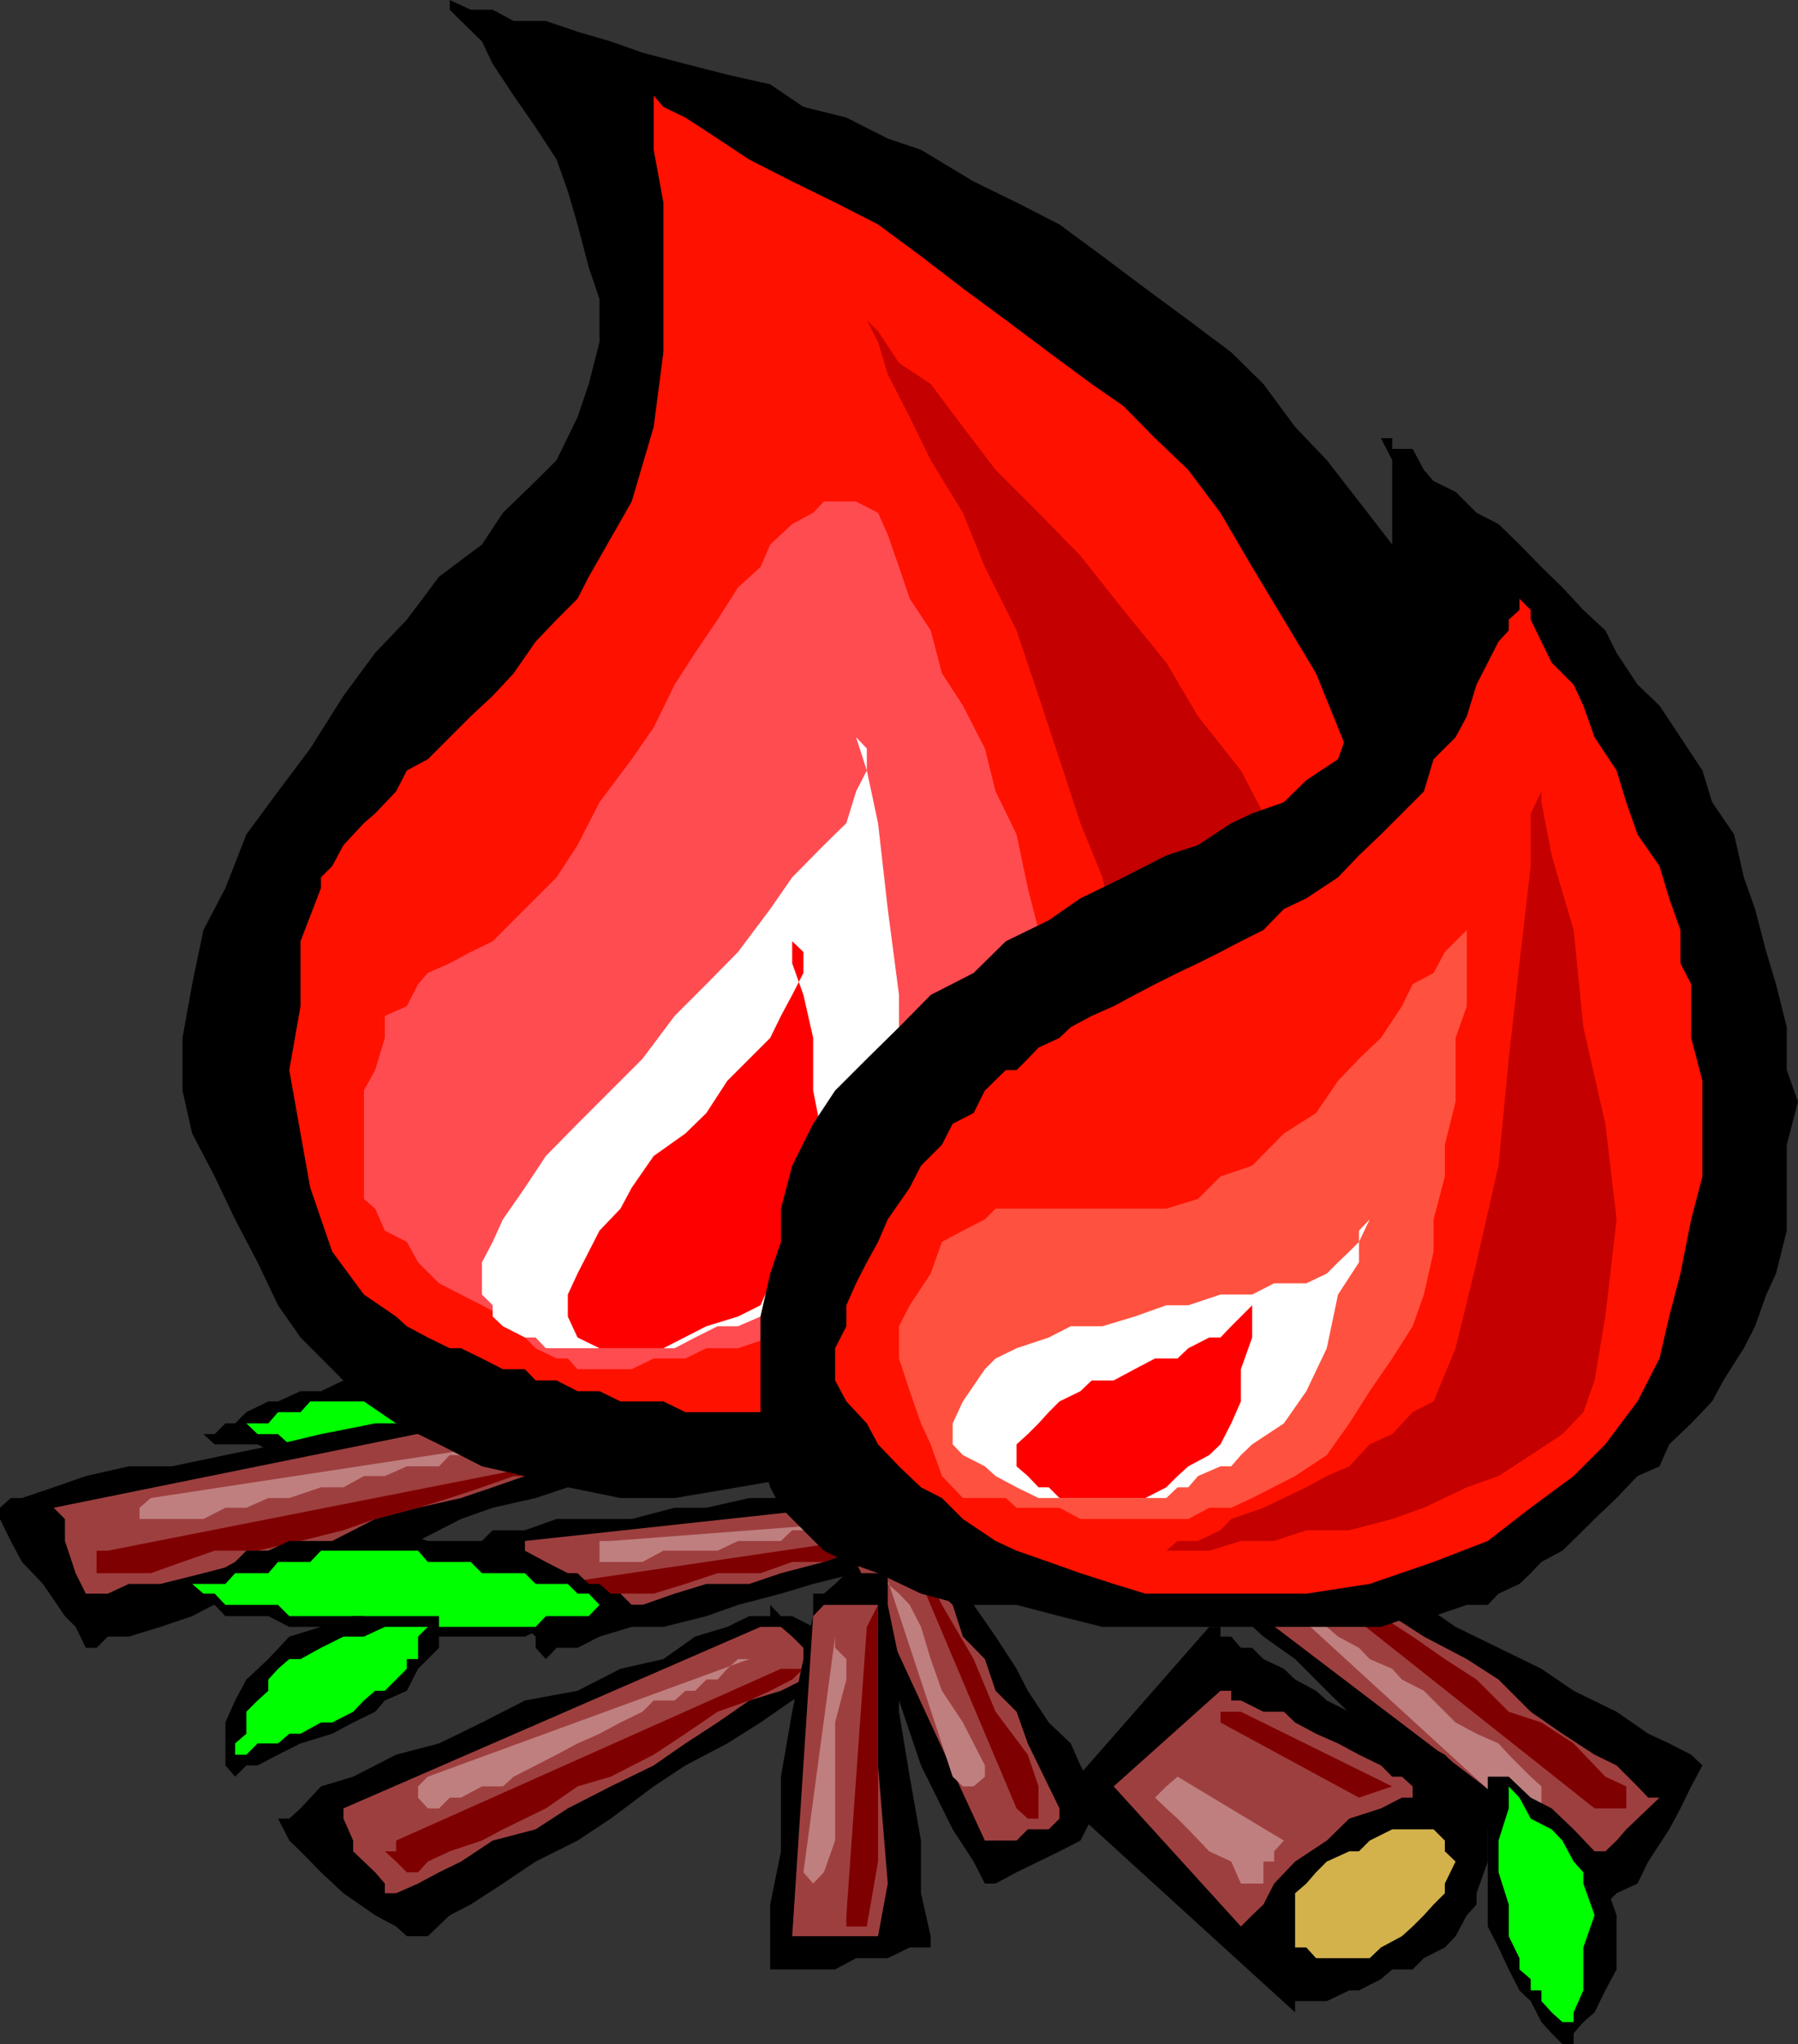 <svg xmlns="http://www.w3.org/2000/svg" width="351.801" height="399.801"><rect width="100%" height="100%" fill="#333333" stroke="none"/><path d="M182.102 290.902h-12.5l-6.2 2.098h-16.8l-8.399 1.902H132l-8.398 2.2h-14.7l-6.199 2.199h-6.3l-2.102 2.101v4.098l2.101 4.3 2 4.102 4.301 4.301 2.098 1.899v2.199l2 2.199 2.101-2.2H113l4.3-2.198 6.302-1.899h6.199l8.402-2.101 6.2-2.2 8.398-2.199 6.3-1.902 8.399-2.098 6.203-2.203h6.5l4.098-2.2h4.101l2.098-1.898h2.203v-4.3l-2.203-2.2-2.098-1.902h-4.101v-2.098h-2.2"/><path fill="#9e3f3f" d="m180.203 293-77.5 8.402v1.899l2.098 4.402v4l2 4.399h2.101l4.098-2.2h12.703l6.297-2.199 6.203-1.902h8.399l6.199-2.098 8.402-2.203 6.297-2.2h6.203l4.297-1.898h6.3v-4.3L182.103 293h-1.899"/><path fill="#7f0000" d="m180.203 299.3-71.3 10.5v4.102H113l4.3-2.199h10.602l6.2-1.902 6.3-2.098h8.399L155 305.5h6.203l6.297-2.2h4.3l4.102-1.898h8.399l-4.098-2.101"/><path fill="#bf7f7f" d="m175.902 297.102-56.402 4.3h-2.2v4.098h8.403l4.098-2.2h10.601l4-1.898h8.399l2.199-2.101h12.5l2.102-2.2h6.3"/><path d="M163.402 299.3v2.102l4.098 8.399 4.3 10.3 4.102 12.5 4.301 12.7 6.2 12.5 4.097 6.3 2.203 4.301h2.098l4.101-2.199 4.301-2.101 4.098-2 4.101-2.102 2.2-4.297h4.3v-2l-2.199-2.101-2.101-2.2-2.2-4.101L209.5 341l-4.297-4.098-4.101-6.199-2.2-4.3-4.101-6.301-4.301-6.2-4.098-4.101-2.101-6.5-4.098-4-2.203-4.399-2.098-1.902v-2.098l-2.199-2.199h-1.902l-2.2 2.2L167.5 293l-1.898 1.902v2.2l-2.2 2.199"/><path fill="#9e3f3f" d="M165.602 301.402 192.703 360h6.2l2.199-2.2h4.101l2.098-2.097v-2l-2.098-4.3-2-4.102-2.101-4.301-2.2-6.2-4.101-4.097-2.098-6.203-4.3-4.398-2-6.2-4.301-4.101-1.899-4.301-2.203-4.098-2.098-4.3-2.199-2.2-1.902 2.2h-2.2L167.5 299.3h-1.898v2.101"/><path fill="#7f0000" d="m175.902 299.3 23 54.403 2.2 2h2.101v-6.3l-2.101-6.2-6.301-8.402L190.5 324.5l-6.2-10.598-4.097-8.402-4.3-6.2v-2.198 2.199"/><path fill="#bf7f7f" d="m171.8 303.3 14.602 44.2 2 1.902h2.098l2.203-1.902v-2.2L190.5 341l-2.098-4.098-4.101-6.199-2.2-6.203-1.898-6.297-2.203-4.3-2.098-2.2-2.199-1.902V305.5h-1.902v-2.2"/><path d="M39.8 280.5H42l2.102-2.098H46l2.203-2.199 4.297-2.101h1.902l4.399-2h4L67.203 270h4l6.297-2.2h14.602l6.3 2.2h4.301l6.2 2.102H113l4.3 2h2.2l4.102 2.101 2.101 2.2h2.2l1.898 2.097H132l2.102 2-2.102 2.102h-6.297l-2.101 2.199H113l-4.098 1.902H83.703l-4.101-1.902h-10.5L65 284.6H54.402l-4-2.101H42l-2.2-2"/><path fill="#0f0" d="M48.203 278.402H52.5l1.902-2.199h4.399l1.902-2.101h10.5l2.2-2h16.8l4.098 2h10.5l4.101 2.101h2.2l4.101 2.2h8.399v2.097h2.101l2.2 2h-2.2l-2.101 2.102h-12.5L106.8 286.8H85.902l-2.199-2.2H69.102l-1.899-2.101H56.602l-2.2-2h-4l-2.199-2.098"/><path d="M106.8 274.102h-4.097l-6.3 2.101h-6.2l-8.402 2.2h-8.399L62.801 280.5l-8.399 2-10.3 2.102-10.5 2.199h-8.399l-8.402 1.902-6.301 2.2L4.3 293H2.103L0 294.902v2.2l2.102 4.3L4.3 305.5l4.101 4.3 4.301 6.302 2.098 2.101 2 4.098h2.101l2.2-2.2h4.101l6.2-1.898 6.199-2.101L46 311.703l8.402-1.902 8.399-2.098 8.402-4.402 10.598-1.899 8.402-4.3 6.2-2.2L104.8 293l6.3-2.098 4.102-2.199h2.098l2.199-1.902v-2.2l-2.2-2.101-2.097-2-2.203-2.098-4.098-2.199-2.101-2.101"/><path fill="#9e3f3f" d="m102.703 276.203-92.203 18.7 2.203 2.199v4.3l2.098 6.301 2 4h4.3l4.102-1.902h6.2l8.398-2.098 8.402-2.203 8.399-2.2L65 301.403l8.402-4.3 8.399-2.2L90.203 293l6.2-2.098 6.3-2.199h4.098l2.101-1.902h2.2v-2.2h-2.2V282.5l-2.101-2v-2.098h-2l-2.098-2.199"/><path fill="#7f0000" d="m104.8 286.8-83.698 16.5h-2.2v4.403H29.5l6.203-2.203L42 303.3h8.402l8.399-1.898 8.402-2.101 6.2-2.2 8.398-2.199L88 293l6.3-2.098 6.2-2.199h4.3l2-1.902h2.102-4.101"/><path fill="#bf7f7f" d="M98.402 282.5 29.5 293l-2.2 1.902v2.2h12.5l4.302-2.2h4.101L52.5 293h4.102l6.199-2.098h4.402l4-2.199h4.098l4.3-1.902h6.301L88 284.6h4.102l2.198-2.1h4.101"/><path d="M236.602 309.8v1.903l2.199 2.2 4 2.199 4.402 4 6.2 4.398 6.199 6.203 6.3 6.2 6.5 4.097 8.098 6.5 6.5 6.203 6.203 6.297 6.297 4.102 6.203 4.3 4.098 1.899L312 372.5h2.102l2.199-2.2 4.101-1.898 2.098-4.3 4.102-6.301 2.199-4.098 2.101-4.3 2.2-4.102H335h-1.898l-2.2-2.098-4.3-2.203-4.102-1.898-6.2-4.301-8.398-4.098-6.3-4.3-8.399-4.102-8.402-4.098-6.2-4.3-8.398-4.102L264 305.5l-6.5-4.098-6.297-2.101-4-2.2-2.203-2.199h-4.098l-2.101 2.2v4.3l-2.2 1.899v6.5"/><path fill="#9e3f3f" d="m240.902 311.703 68.899 52.399v-2h4.3l2.2-2.102 1.902-2.2 2.2-2.097 2.097-2 2.203-2.101H322.5l-2.098-2.2-4.101-4.101-4.301-2.098-6.297-4.101-6.203-4.301-6.297-6.301-6.203-4-8.398-4.398-6.2-4-6.5-4.399-6.3-4-6.2-2.203-2.199-2.2-4-1.898H245v1.899l-2.2 2.199-1.898 2.203v4"/><path fill="#7f0000" d="M251.203 305.5 312 353.703h6.203v-4.3l-4.101-1.903-2.102-2.2-4.098-4.3-6.3-4.098-6.399-2.101-6.3-6.301-6.2-4-6.3-4.398-6.2-4-6.203-2.2-4.398-4.101-4-4.301-4.399-2.2h-1.902l1.902 2.2"/><path fill="#bf7f7f" d="m249.3 311.703 45.903 42h6.399v-4.3L299.5 347.5l-4.297-4.297-2-2.203-4.3-1.898-4.102-2.2-2.098-2.101-4.101-4.098-4.301-2.203-1.899-2.098L268 324.5l-2.098-2.2-4.101-2.198-2.2-1.899-2.101-2.101h-1.898l-2.2-2.2h-2.199l-1.902-2.199"/><path d="M85.902 0H88v1.902l2.203 2.2 4.098 4 2.101 4.398 4.098 6.203 4.3 6.2 4.102 6.3 2.2 6.2 1.898 6.5 2.203 8.398 2.098 6.199v8.402l-2.098 8.2-2.203 6.5L108.902 90l-4.101 4.102-6.399 6.199-4.101 6.199-8.399 6.3-6.3 8.403-6.2 6.5-6.199 8.399-6.5 10.3-6.3 8.399-6.2 8.402-4.101 10.5-4.301 8.2-2.2 10.597-1.898 10.5v10.3l1.899 8.403L42 230.102l4 8.398 4.402 8.402 4 8.399 4.399 6.3 6.199 6.2 6.203 6.3 6.297 4.301 8.402 4.098 8.399 4.3 8.402 1.903 8.399 2.2 10.3 2.097H132l12.402-2.098 12.801-2.199 12.399-1.902 10.601-4.301 12.5-2 8.399-2.098 8.398-4.3 8.402-2L226 267.8l6.5-4.098 6.3-2.101 4-4.102 6.5-4.297 4.102-2.203 2.2-4.098 6.199-6.199 2.199-4.3 1.902-4.102L268 228l2.203-4.098 2.2-4.101 1.898-6.5 4.3-4L280.5 203l2.203-6.2 2.098-6.5 2.199-6.198V177.8l1.902-6.2v-20.898l-1.902-6.5-2.2-10.3-4.3-8.403-4.098-10.598-4-8.402-6.5-8.398-6.3-8.102-6.2-6.5-6.199-8.398-6.3-6.2-8.403-6.3-8.398-6.2-8.399-6.3-8.402-6.2-8.399-4.3L190.5 35.5l-10.297-6.2-6.5-2.198L165.602 23l-8.399-2.098-6.5-4.402-8.402-1.898-8.2-2.102-8.398-2.2-6.203-2.198-6.5-1.899-6.2-2.101h-6.3l-4.098-2.2h-4.3L88 0h-2.098"/><path fill="#f10" d="M127.902 18.703v10.598l1.899 10.3v29.301L127.902 83.5l-4.3 14.602-8.399 14.699-2.203 4.3-4.098 4.102-4.101 4.297-4.301 6.203-4.098 4.399-4.3 4-8.399 8.398-4.101 2.203-2.102 4.098-4.098 4.3L71.203 161l-4 4.3L65 169.403l-2.2 2.2v2.101l-4 10.399V196.8l-2.198 12.5 2.199 12.402 1.902 10.598L65 244.8l6.203 8.402L77.5 257.5l2.102 1.902 4.101 2.2L88 263.703h2.203l4.098 2 4.101 2.098h4.301l2.098 2.199h4.101l4.098 2.102h4.3l4.102 2h8.399l4.3 2.101h23.102l4-2.101h8.399l4.101-2h6.5l4.098-2.102 4.101-2.2h4.301l6.2-2.097 4.3-2 4.098-2.101 4.101-4.102 16.801-8.398 12.7-10.602 10.3-8.398L257.5 219.8l6.5-12.7 4-10.3 2.203-10.598v-10.5l-2.203-12.5-2.098-10.601-4.101-10.301-4.301-10.598-6.297-10.5-6.203-10.3-6.2-10.602-6.3-8.399-6.5-6.199-6.2-6.3-6.198-4.301-8.399-6.2-8.402-6.3-8.399-6.2-8.199-6.3-8.402-6.2-8.399-4.3L155 35.5l-8.398-4.297-6.2-4.101-6.3-4.102-4.301-2.098-1.899-2.199"/><path fill="#ff4c51" d="M115.203 267.8H113l-1.898-2.097h-2.2l-4.101-2-2.098-2.101-4.3-4.102-4.102-2.2-4.098-2.097-4.3-2.203-4.102-4.098-2.2-4-4.3-2.199-1.899-4.3-2.199-1.903v-21.2l2.2-4L75.3 203v-4.297l4.3-1.902 2.2-4.301 1.902-2.2L88 188.403l4.102-2.199 4.3-2.101L100.5 180l4.3-4.297 4.102-4.101L113 165.3l4.3-8.399 6.302-8.402 4.3-6.2 4.098-8.398 4-6.199 4.402-6.5 4-6.3 4.399-4 1.902-4.403 4.297-4 4.102-2.2 2.101-2.198h6.297l4.3 2.199 1.903 4.3 2.2 6.301 2.097 6.2 4.102 6.199 2.199 8.402 4.101 6.297 4.301 8.402 2.098 8.399 4.101 8.402 2.2 10.5 2.101 8.2 2 8.398v19l-2 8.402-2.101 8.399-6.301 8.398-6.399 8.402-4.101 1.899-4.098 4.3-6.5 4.102-4.101 2.098-6.2 2.199-6.199 1.902-6.5 2.2-6.3 2.101h-6.2l-4.101 2h-6.2l-4.3 2.098h-8.399"/><path fill="#fff" d="M119.5 263.703h-12.7l-2-2.101h-2.097l-4.3-2.2-2-1.902v-2.2l-2.102-2.097v-6.3l2.101-4 2-4.403 4.301-6.2 4.098-6.198L113 219.8l6.5-6.5 6.203-6.2 6.297-8.398 6.203-6.203 6.2-6.297 6.3-8.402 4.297-6.2 6.203-6.3 4.399-4.301 1.898-6.2 2.102-4.097v-4.3l-2.102-2.2 2.102 6.5L171.8 161l1.902 16.8 2.2 16.802v31.5L171.8 234.5l-2.2 1.902-2.101 2.098-1.898 4.402-2.2 1.899-2.199 2.101-2.101 2.2-4.102 4.101-4.297 2.098-1.902 2.199-4.399 1.902h-4l-4.402 2.2-4 2.101h-12.5"/><path fill="red" d="M129.8 263.703h-12.5l-4.3-2.101-1.898-4.102v-4.297l1.898-4.101 2.203-4.301 2.098-4.098 4.101-4.3 2.2-4.102 4.3-6.2 6.2-4.398 4.101-4 4.098-6.3 8.402-8.403 2.098-4.297 2.199-4.101 2.203-4.301v-4.098L155 184.102v4.3l2.203 6.2 1.899 8.398v10.3l2.101 10.602v8.399l-2.101 6.199-1.899 2.203v4.098L155 249.1l-4.297 1.9-1.902 4.3-4.399 2.2-6.199 1.902-8.402 4.301"/><path fill="#c40000" d="m169.602 62.602 2.199 4.3 1.902 6.301L178 81.602 182.102 90l6.3 10.3 4.301 10.602 6.2 12.399 4.3 12.8 4.098 12.399 4.101 12.5 4.301 10.602 2.2 10.3 1.898 8.399 2.199 8.402-2.2 6.2-1.898 4.398-2.199 6.199-4.3 4.3-4.102 6.302-2.098 4-4.101 4.398-4.301 6.203-6.301 4.098-2.098 4.3-4.101 4.102-4.098 2.098-4.3 4.101-2.2 2.2-1.902 2.101h-2.2 2.2l1.902-2.101 4.297-2.2 6.3-1.902 6.2-4.297 8.402-4.101 8.399-4.301 8.402-6.301 8.399-4 8.398-6.5 6.3-6.297 8.403-8.402 4-6.2 4.399-6.199 1.898-8.402v-6.297l-1.898-8.402-2.2-8.399-6.199-10.3-4.402-8.399-8.399-10.601-6.199-10.5-8.402-10.301-8.399-10.598-8.199-8.402-8.402-8.399-6.399-8.402-6.3-8.398-6.2-4.102-4.101-6.2-2.2-2.198"/><path d="M270.203 83.5v2.203l2.2 4.297v35.5l-2.2 6.203-2.203 4.399-4 6.199-2.2 6.199-6.198 4.102-4.399 4.3-6.203 2.2-4.098 1.898-6.5 4.3-6.199 2-8.402 4.302-8.399 4.101-6.199 4.297-8.402 4.102-6.301 6.199-8.398 4.3-6.2 6.301-6.3 6.2-6.2 6.199-4.3 6.5L155 228l-2.2 8.402v6.5l-2.097 6.2-1.902 8.398v27.102l1.902 6.3 2.098 4 4.402 4.399 4 4 4.399 2.199 6.199 2.203 8.402 4 8.2 2.2h10.5l8.398 2.199 8.402 2.101h54.5l6.2-2.101h4.097l6.5-2.2h4.102l2.101-2.199 4.098-1.902 2.199-2.098 2.102-2.203 4.101-2.2 4.098-4 2.199-2.198 4.3-4.102 4.102-4.297 4.301-1.902 1.899-4.301 4.3-4.098 4.098-4.3 2.203-4.102 4-6.297 2.2-4.3 2.199-6.2 1.898-4.101 2.102-8.399v-16.8l2.199-8.403-2.2-6.2v-8.398L347.5 192.5l-1.898-6.297-2.2-8.402-2.199-6.2-1.902-8.398-4.301-6.3-1.898-6.2-4.301-6.5-4.098-6.203-4.3-4.098-4.102-6.199-2.2-4.402-4.3-4-4.098-4.399-4.101-4-4.301-4.402-4.098-4-4.3-2.2-4.102-4.097-4.301-2.101-1.898-2.2-2.2-4.101h-4v-2.098h-2.199V83.5"/><path fill="#f10" d="M297.3 117.102v2.199l-2.097 1.902v2.098l-2 2.199-2.101 4.102-2.2 4.3-1.902 6.2-2.2 4.101-4.3 4.297-1.898 6.3-4.301 4.302-4.098 4.101-4.3 4.098-4.102 4.3-6.2 4.102-4.398 2.098-4 4.101-4.402 2.2-4 2.101-4.399 2.2-4 1.898L226 192.5l-4 2.102-4.098 2.199-4.3 1.902-4.102 2.2-2.2 2.097-4.097 1.902-2.101 2.2-2.2 2.199h-2.101l-4.098 4-2.203 4.402-4.098 2.098-2.101 4.101-4.098 4.098-2.203 4.3-4.297 6.2-1.902 4.402-2.2 4L167.5 251l-1.898 4.3v4.102l-2.2 4.301V270l2.2 4.102 4 4.3 2.199 4.098 4.101 4.3 4.301 4.102 4.098 2.098 4.101 4.102 6.399 4.3 4.101 1.899 6.301 2.199 6.2 2.203 6.5 2.098 6.199 1.902h31.5L268 309.801l12.5-4.301 10.602-4.098 8.398-6.5 8.402-6.199 6.2-6.203 6.3-8.398 4.301-8.399 1.899-8.203 2.199-8.398 2.101-10.602 2.2-8.398v-18.7l-2.2-8.402v-10.5l-2.101-4.098v-6.5l-2.2-6.199-1.898-6.3-4.3-6.2-2.2-6.3-1.902-6.2-4.301-6.5-2.2-6.203-1.898-4.098-4.3-4.3-2-4.102-2.102-4.297v-1.902l-2.2-2.2"/><path fill="#ff513f" d="m186.402 290.902-2.101-2.199-2.2-6.203-1.898-4.098-2.203-6.3-2.098-6.399v-6.3L178 255.3l4.102-6.2 2.199-6.199 4.101-2.199 4.301-2.203 2.098-2.098h33.402l6.2-1.902 4.398-4.398L245 228l6.203-6.297 6.297-4 4.3-6.3 4.102-4.301 4.301-4.102 4.098-6.2 2.101-4.3 4.098-2.2 2.203-4.097 2.098-2.101 2.199-2.2v14.899L284.8 203v12.5l-2.097 8.402v6.2L280.5 238.5v6.3l-1.898 8.403-2.2 6.2-4 6.3-4.402 6.399-4 6.3-4.398 6.2-6.2 4.101L245 293l-4.098 1.902h-4.3l-4.102 2.2h-21.098l-4.101-2.2h-8.399L196.801 293h-8.399l-2-2.098"/><path fill="#fff" d="m198.902 290.902-4.101-2.199-2.098-1.902-4.3-2.2-2-2.101v-4.098l2-4.3 4.3-6.301 2.098-2.098 4.101-2 6.301-2.101 4.297-2.2h6.203L222 257.5l6.203-2.2h4.297l6.3-2.097h6.2l4.3-2.203h6.302l4-1.898 2.199-2.2 2.199-2.101 1.902-1.899L268 238.5l-2.098 2.203v6.2l-4.101 6.3-2.2 10.5-4 8.399-4.398 6.3L245 282.5l-2.2 2.102-1.898 2.199h-2.101l-4.399 1.902-1.902 2.2h-2.098L228.203 293h-25l-4.3-2.098"/><path fill="red" d="M209.5 293h-2.2l-2.097-2.098h-2l-2.101-2.199-2.2-1.902V282.5l2.2-2 2.101-2.098 2-2.199 2.098-2.101 4.101-2 2.2-2.102h4.3l4.098-2.2 4-2.097h4.402l2.098-2 4.102-2.101h2.199l2.101-2.2 1.899-1.902 2.199-2.2v-2.097 8.399l-2.2 6.199v6.3l-1.898 4.301-2.101 4.098-2.2 2.102-4.101 2.199-2.098 1.902-2.199 2.2-4.101 2.097H209.5"/><path fill="#c40000" d="m301.602 154.8-2.102 4.302v10.3l-2.2 19-2.097 18.7-2 20.898-4.3 18.902-4.102 16.801-4.301 10.399-4.098 2.101-4 4.297-4.402 2-4 4.3-4.398 1.903-4 2.2-4.399 2.097-4 1.902-6.3 2.2-2.102 2.199-4.399 2.101h-4l-2.199 1.899h-4.101 12.5l6.199-1.899h6.5l6.3-2.101H264l8.402-2.2 6.2-2.199 8.398-4 6.203-2.199 6.297-4.101 6.203-4.102 4.098-4.297L312 270l2.102-12.5 2.199-19-2.2-18.7-4.3-18.898-1.899-19-4.3-14.601-2-10.399v-2.101"/><path d="M150.703 313.902v2.2h-4.101l-4.301 2.101-6.301 1.899-6.2 4.398-8.398 1.902-8.402 4.301-10.297 1.899-8.402 4.3L85.902 341l-8.402 2.203-8.398 4.297-6.301 1.902-4 4.301-2.2 2h-2.199l2.2 4.297 2.199 2.102 4 4.101 4.402 4.098 6.2 4.3 4.097 2.2 2.102 1.902h4.101L88 374.602l4.102-2.102 6.3-4.098 6.399-4.3L113 360l6.5-4.297 8.402-6.3 6.2-4.102L142.3 341l6.5-4.098 6.199-4.3 4.102-1.899 4.3-4.3h4.098V322.3l-1.898-2.2-4.399-1.898h-2.101l-4.101-2.1h-2.2l-2.097-2.2"/><path fill="#9e3f3f" d="m148.8 318.203-81.597 35.5v2L69.102 360v2.102l2.101 2 2.2 2.101 1.898 2.2v1.898H77.5l4.3-1.899 4.102-2.199 4.301-2.101 6.2-4.102 8.398-2.2 6.3-4.097 8.399-4.3 8.402-4.102 6.2-4.301 6.3-4.098 6.2-4.3 6.199-1.899 4.402-2.203 1.899-2.098V324.5h-1.899v-2.2L155 320.103l-2.2-1.899h-4"/><path fill="#7f0000" d="M152.8 326.402 77.5 360v2.102h-2.2l2.2 2 2.102 2.101H81.8l1.902-2.101 4.297-2L94.3 360l4.102-2.2 8.399-4.097 6.199-4.3 6.5-1.903 8.402-4.297 6.2-4.101 6.3-4.301 6.2-2.2 4.101-1.898L155 328.5l2.203-2.098h-4.402"/><path fill="#bf7f7f" d="m146.602 324.5-62.899 23-1.902 1.902v2.2l1.902 2.101h2.2L88 351.602h2.203l4.098-2.2h4.101l2.098-1.902 4.3-2.2 4.102-2.097L113 341l4.3-1.898 4.102-2.2 4.301-2.101 2.2-2.2H132l2.102-1.898H136l2.203-2.203h2.2l1.898-2.098 2.101-1.902h2.2"/><path d="m207.3 351.602 46.102 42v-2.2h6.2l4.398-2.101h1.902l4.301-2.2 2.2-1.898h4l2.199-2.203 4.101-2.098 2.098-2.199 2.199-4.101 1.902-2.102v-2.2l2.2-6.198v-10.399l-2.2-4.3-6.199-6.2-4.101-2.203h-2.2l-2.101-1.898h-4.098l-2.203-2.2-4-2.101-4.398-2.2-2.102-1.898-4.098-2.203-2.199-2.098-4-1.902-2.203-2.2h-2.2l-1.898-2.198h-2.101v-1.899h-2.2l-29.3 33.399"/><path fill="#9e3f3f" d="m238.8 330.703-20.898 18.7 24.899 27.398 2.199-2.2 2.203-2.101 2.098-4.098 4.101-4.3 6.2-4.102 4.398-4.297 6.203-2 4.098-2.101h2.101v-2.2l-2.101-1.902h-1.899l-2.199-2.2-4.3-2.097L261.8 341l-4.301-1.898-4.098-2.2-2.199-2.101h-4l-4.402-2.2h-1.899v-1.898H238.8"/><path fill="#d3b24c" d="M255.602 380.902h-2.2v-10.601l2.2-1.899 1.898-2.199 2.102-2.101 4.398-2h1.902L268 360l4.402-2.2h8.098l2.203 2.2v2.102l2.098 2-2.098 4.3v1.899L280.5 372.5l-1.898 2.102-2.2 2.199-2.101 1.902-4.098 2.2L268 383h-10.5l-1.898-2.098"/><path fill="#bf7f7f" d="m230.402 347.5 20.801 12.5-1.902 2.102v2h-2.098v4.3h-4.402l-1.899-4.3-4.3-2-4.102-4.301-2.098-2.098-2.199-2-2.203-2.101 2.203-2.2 2.2-1.902"/><path fill="#7f0000" d="m242.8 334.8 29.602 14.602-6.5 2.2-27.101-14.7v-2.101h4"/><path d="M31.402 313.902v-2.199h2.2v-1.902h2.101l4.098-2.098H42l4-2.203 2.203-2.2H52.5l4.102-1.898h10.601l4-2.101H77.5l6.203 2.101h10.598l4.101 1.899h4.301l4.098 2.199 4.3 2.203H113l2.203 2.098h2.098l2.199 1.902h1.902l2.2 2.2h2.101l-2.101 2.199H119.5l-2.2 2.101h-10.5l-4.097 1.899h-29.3l-4.301-1.899h-12.5l-4.102-2.101h-8.398l-2.102-2.2H31.402"/><path fill="#0f0" d="M37.602 309.8h6.5L46 307.704h6.5l1.902-2.203h6.301l2.098-2.2h19l1.902 2.2h8.399l2.199 2.203h8.402l2.098 2.098h6.3l1.899 1.902h2.203l2.098 2.2-2.098 2.199h-8.402l-2 2.101H73.402l-2.199-2.101H56.602l-2.2-2.2h-10.3l-2.102-2.2h-2.2l-2.198-1.902"/><path d="M159.102 311.703v4.399l-1.899 8.398L155 334.8l-2.2 12.7v14.602l-2.097 10.398v12.703h12.7L167.5 383h6.203l4.297-2.098h4.102v-2.199l-1.899-8.402V360L178 347.5l-2.098-12.7v-10.3l-2.199-10.598v-6.199h-8.101l-2.2 2.098-2.199 1.902h-2.101"/><path fill="#9e3f3f" d="M159.102 316.102 155 378.703h16.8l1.903-10.3-1.902-23.102v-31.399h-10.598l-2.101 2.2"/><path fill="#7f0000" d="m169.602 318.203-4 56.399v2.199h4l2.199-12.7v-50.199l-2.2 4.301"/><path fill="#bf7f7f" d="m163.402 320.102-6.199 46.101 1.899 2.2 2.101-2.2 2.2-6.203v-23.098l2.199-8.402v-4l-2.2-2.2v-2.198"/><path d="M291.102 347.5h4.101l4.297 4.102 4.102 2.101 4.3 4.098 4.098 4.3 2.102 6.301 2.199 6.2v10.601l-2.2 4.098-2.101 4.3-2.2 1.899-1.898 2.203v2.098h-2.199l-2.101-2.098-2-2.203-2.102-4.098-2.2-2.101-2.097-4.098-2-4.3-2.101-4.102V347.5"/><path fill="#0f0" d="m295.203 349.402 2.098 2.2 2.199 4.101 4.102 2.098 2.101 2.199 2.2 4.102 1.898 2.101v2.2l2.199 6.199-2.2 6.3v8.399l-1.898 4.3v1.899h-2.199l-2.101-1.898-2-2.2v-2.101H299.5v-2.2l-2.2-1.898V383l-2.097-4.297V372.5l-2-6.297V360l2-6.297v-4.3"/><path d="m46 347.5-1.898-2.2v-8.398l1.898-4.3 2.203-4.102 4.297-4 4.102-4.398 6.199-1.899 6.3-2.101h16.801v6.199l-4.101 4.101-2.2 4.301-4.3 1.899-1.899 2.199-4.3 2.101-4.102 2.2L58.8 341l-4.398 2.203-4 2.098h-2.199L46 347.5"/><path fill="#0f0" d="M46 343.203V341l2.203-1.898V334.8l2.2-2.2 2.097-1.898V328.5l1.902-2.098 2.2-1.902H58.8l4-2.2 4.402-2.198h4l4.098-1.899h8.402l-1.902 1.899v4.398h-2.2v1.902l-2.1 2.098-2.2 2.203h-1.898l-2.199 1.899-2.101 2.199L65 336.902h-2.2l-4 2.2h-2.198l-2.2 1.898h-4l-2.199 2.203H46"/></svg>
